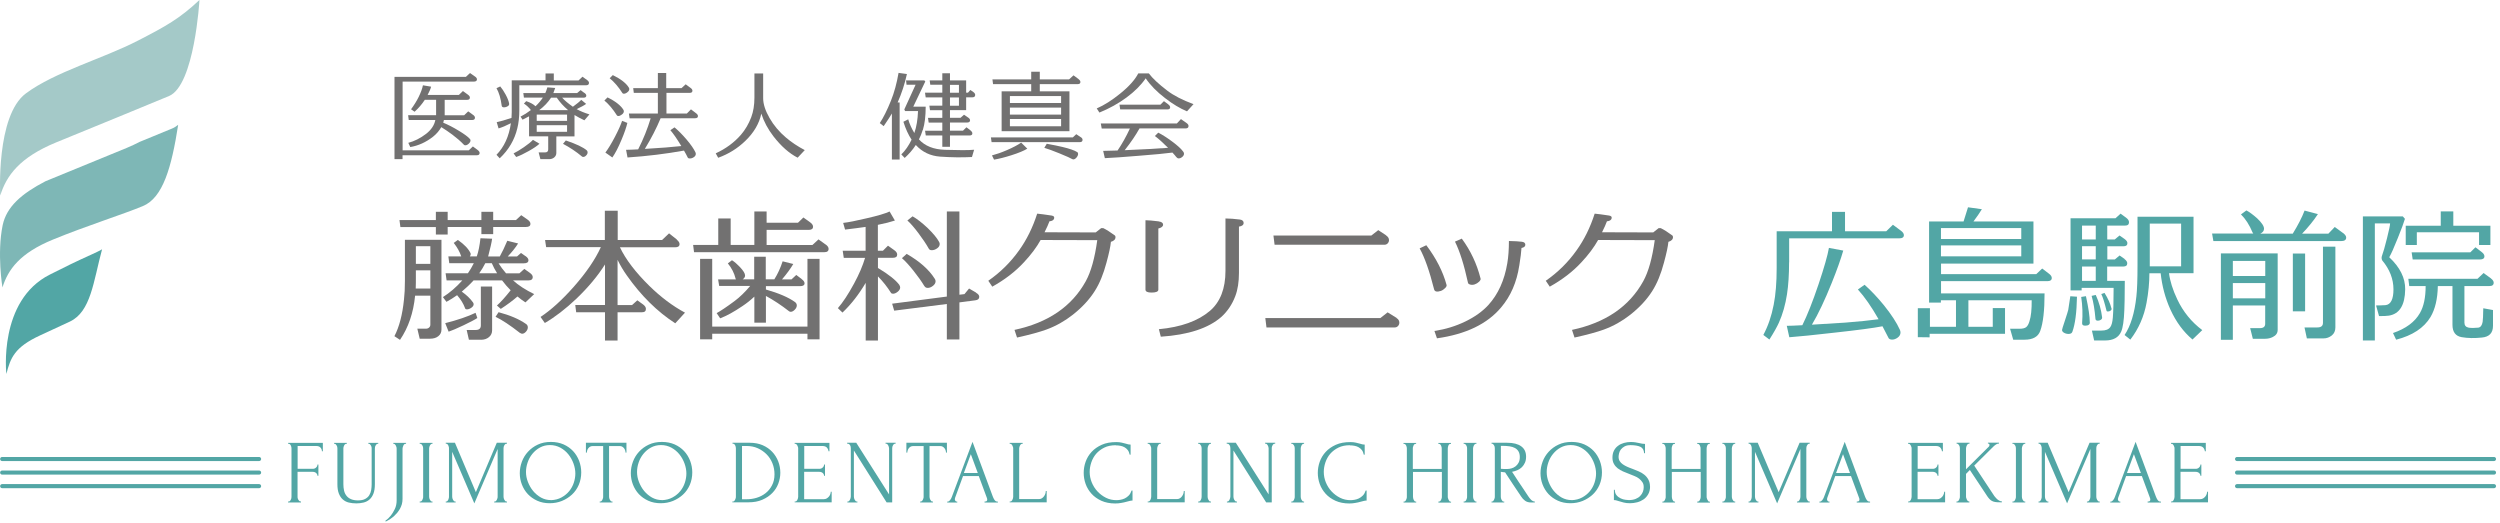 <svg width="349" height="73" viewBox="0 0 349 73" fill="none" xmlns="http://www.w3.org/2000/svg">
<g clip-path="url(#clip0_1415_10320)">
<path d="M66.304 10.677C66.486 10.805 66.582 10.933 66.582 11.072C66.582 11.287 66.432 11.393 66.133 11.393H56.205V20.989H65.437L66.015 20.444L66.7 20.957C66.871 21.085 66.956 21.214 66.956 21.353C66.956 21.567 66.828 21.674 66.561 21.674H56.194V22.219H55.071V10.73H65.041L65.608 10.195L66.314 10.687L66.304 10.677ZM66.047 16.036C66.218 16.165 66.304 16.293 66.304 16.432C66.304 16.646 66.175 16.753 65.908 16.753H61.971C61.95 16.871 61.918 16.999 61.875 17.127C62.57 17.416 63.298 17.791 64.046 18.251C64.795 18.7 65.298 19.074 65.544 19.342C65.641 19.417 65.683 19.502 65.683 19.599C65.683 19.759 65.598 19.909 65.437 20.058C65.277 20.208 65.116 20.283 64.966 20.283C64.881 20.283 64.817 20.262 64.774 20.219C64.293 19.716 63.747 19.245 63.148 18.796C62.602 18.39 62.089 18.047 61.608 17.748C61.308 18.261 60.923 18.711 60.452 19.085C59.468 19.855 58.409 20.337 57.275 20.529L56.997 19.941C57.853 19.716 58.676 19.299 59.479 18.689C60.206 18.122 60.634 17.47 60.773 16.753H57.061L56.975 16.079H60.88V13.929H59.307C58.901 14.549 58.43 15.105 57.874 15.598L57.382 15.255C57.831 14.646 58.184 14.068 58.452 13.522C58.751 12.902 58.955 12.367 59.04 11.907L60.185 12.1C60.099 12.431 59.928 12.816 59.693 13.255H64.057L64.624 12.709L65.33 13.223C65.501 13.351 65.598 13.479 65.598 13.618C65.598 13.832 65.469 13.94 65.202 13.94H62.078V16.09H64.795L65.362 15.544L66.068 16.058L66.047 16.036Z" fill="#727171"/>
<path d="M76.156 11.221V10.258H77.311V11.231H80.767L81.312 10.707L81.975 11.188C82.136 11.306 82.222 11.434 82.222 11.574C82.222 11.798 82.082 11.905 81.804 11.905H72.497V15.35C72.497 16.334 72.401 17.19 72.219 17.907C71.834 19.522 71.01 20.923 69.759 22.1L69.31 21.608C70.379 20.517 71.053 19.051 71.321 17.201C70.657 17.543 70.091 17.778 69.598 17.928L69.342 17.051C69.823 16.954 70.518 16.762 71.406 16.462C71.428 16.195 71.438 15.928 71.438 15.66V11.21H76.156V11.221ZM71.075 14.483C71.096 14.622 71.032 14.74 70.871 14.836C70.711 14.933 70.561 14.986 70.379 14.986C70.165 14.986 70.058 14.911 70.037 14.761C69.909 13.745 69.663 12.921 69.31 12.312L69.834 12.066C70.08 12.354 70.337 12.74 70.604 13.232C70.882 13.756 71.032 14.173 71.075 14.473V14.483ZM72.07 21.929L71.695 21.415C72.102 21.212 72.572 20.934 73.118 20.56C73.728 20.142 74.145 19.8 74.402 19.522L75.311 20.067C75.001 20.356 74.498 20.699 73.813 21.084C73.129 21.469 72.551 21.747 72.08 21.907L72.07 21.929ZM81.59 12.964C81.761 13.093 81.847 13.221 81.847 13.349C81.847 13.542 81.719 13.638 81.451 13.638H78.477C78.82 14.023 79.323 14.441 79.975 14.901C80.531 14.494 80.927 14.173 81.141 13.938L81.826 14.505C81.537 14.719 81.088 14.954 80.499 15.232C80.991 15.51 81.59 15.756 82.286 15.97L81.58 16.794C81.088 16.569 80.638 16.323 80.2 16.056V19.041H77.664V21.351C77.664 21.597 77.568 21.8 77.376 21.972C77.183 22.132 76.948 22.218 76.669 22.218H75.439L75.193 21.276H76.092C76.381 21.276 76.53 21.137 76.53 20.859V19.03H73.856V16.238C73.567 16.398 73.257 16.559 72.947 16.708L72.669 16.28C73.171 16.024 73.653 15.714 74.113 15.361C73.792 14.965 73.471 14.665 73.139 14.462L73.46 14.12C74.059 14.323 74.487 14.558 74.755 14.836C75.172 14.441 75.514 14.034 75.782 13.627H73.139L73.054 12.996H76.124C76.22 12.793 76.317 12.526 76.413 12.194L77.504 12.28C77.45 12.44 77.365 12.686 77.247 12.996H80.563L81.055 12.579L81.548 12.954L81.59 12.964ZM74.926 16.869H79.162V16.002H74.926V16.869ZM79.162 17.479H74.926V18.399H79.162V17.479ZM77.728 13.638H76.926C76.509 14.28 75.963 14.858 75.279 15.371H79.301C78.67 14.836 78.146 14.259 77.728 13.638ZM81.237 21.843C80.435 21.169 79.547 20.581 78.595 20.078L78.991 19.608C80.446 20.1 81.419 20.56 81.922 20.998C81.997 21.073 82.029 21.159 82.029 21.276C82.029 21.426 81.965 21.565 81.826 21.704C81.697 21.843 81.558 21.907 81.419 21.907C81.344 21.907 81.28 21.886 81.227 21.843H81.237Z" fill="#727171"/>
<path d="M87.046 15.373C87.078 15.426 87.089 15.48 87.089 15.533C87.089 15.694 87.003 15.844 86.821 15.983C86.639 16.122 86.479 16.197 86.319 16.197C86.222 16.197 86.147 16.165 86.115 16.1C85.559 15.223 84.971 14.528 84.372 14.036L84.81 13.597C85.933 14.143 86.682 14.742 87.057 15.373H87.046ZM87.581 17.149C87.442 17.759 87.174 18.539 86.768 19.502C86.319 20.583 85.891 21.406 85.484 21.984L84.511 21.299C84.906 20.775 85.356 20.037 85.848 19.096C86.34 18.154 86.672 17.405 86.843 16.871L87.581 17.159V17.149ZM87.805 12.26C87.838 12.313 87.848 12.378 87.848 12.442C87.848 12.602 87.763 12.741 87.581 12.88C87.41 13.02 87.239 13.084 87.089 13.084C86.993 13.084 86.918 13.052 86.885 12.987C86.34 12.132 85.752 11.447 85.11 10.923L85.548 10.484C86.682 11.04 87.442 11.639 87.805 12.26ZM96.406 12.271C96.578 12.399 96.663 12.527 96.663 12.666C96.663 12.87 96.535 12.966 96.267 12.966H93.037V15.854H95.882L96.46 15.266L97.177 15.812C97.348 15.94 97.433 16.068 97.433 16.207C97.433 16.411 97.294 16.507 97.016 16.507H92.224C91.635 17.919 90.897 19.352 90.02 20.786C92.202 20.657 93.903 20.529 95.112 20.39C94.492 19.363 93.978 18.625 93.582 18.176L94.16 17.78C94.695 18.218 95.251 18.785 95.839 19.47C96.449 20.187 96.856 20.786 97.08 21.257C97.112 21.331 97.134 21.406 97.134 21.481C97.134 21.663 97.037 21.824 96.856 21.941C96.674 22.07 96.481 22.123 96.289 22.123C96.139 22.123 96.053 22.08 96.01 21.995C95.861 21.695 95.69 21.364 95.486 21.021C92.94 21.481 90.319 21.802 87.602 21.984L87.399 20.914C87.87 20.914 88.426 20.882 89.089 20.85C89.817 19.417 90.394 17.972 90.833 16.518H87.891L87.795 15.854H91.838V12.966H88.479L88.394 12.303H91.838V10.195H93.004V12.303H95.144L95.722 11.768L96.385 12.26L96.406 12.271Z" fill="#727171"/>
<path d="M106.281 15.853C105.992 17.243 105.243 18.516 104.055 19.661C102.964 20.72 101.702 21.501 100.258 22.025L99.915 21.405C101.317 20.763 102.494 19.896 103.435 18.816C104.045 18.11 104.515 17.297 104.868 16.377C105.168 15.585 105.318 14.665 105.318 13.627V10.258H106.537V13.713C106.537 14.526 106.837 15.446 107.425 16.473C108.014 17.5 108.773 18.399 109.704 19.19C110.463 19.843 111.351 20.431 112.346 20.955L111.351 22.014C110.164 21.405 109.041 20.41 107.981 19.041C107.201 18.035 106.634 16.965 106.27 15.842L106.281 15.853Z" fill="#727171"/>
<path d="M125.599 22.273H124.508V15.844C124.337 16.154 123.952 16.742 123.363 17.609L122.818 17.181C123.331 16.41 123.845 15.373 124.369 14.078C124.84 12.912 125.193 11.607 125.439 10.174L126.605 10.334C126.305 11.725 125.867 13.041 125.31 14.303H125.589V22.273H125.599ZM128.809 18.154C128.669 18.614 128.498 19.053 128.284 19.459C129.119 20.379 130.328 20.861 131.9 20.914C133.858 20.978 135.216 20.978 135.987 20.904L135.687 21.92C134.286 21.995 132.809 21.973 131.258 21.866C129.889 21.77 128.755 21.235 127.846 20.24C127.429 20.893 126.904 21.492 126.295 22.048L125.824 21.556C126.38 21.021 126.851 20.337 127.257 19.502C126.808 18.828 126.423 17.983 126.113 16.999L126.787 16.657C126.969 17.288 127.257 17.93 127.642 18.571C127.942 17.705 128.113 16.689 128.156 15.501H126.348L126.241 15.277L127.814 11.832H126.551L126.487 11.222H129.033L129.172 11.372L127.493 14.892H129.226C129.226 16.207 129.097 17.288 128.83 18.143L128.809 18.154ZM135.484 18.218C135.655 18.347 135.741 18.475 135.741 18.614C135.741 18.817 135.612 18.914 135.345 18.914H132.617V20.497H131.547V18.914H129.236L129.14 18.25H131.547V17.116H129.643L129.547 16.453H131.547V15.383H129.825L129.739 14.752H131.547V13.597H129.226L129.129 12.934H131.547V11.832H129.868L129.782 11.222H131.547V10.227H132.617V11.222H134.874V12.934H135.131L135.462 12.559L135.88 12.848C136.051 12.977 136.136 13.105 136.136 13.244C136.136 13.469 136.008 13.586 135.741 13.586H134.874V15.373H132.617V16.443H134.093L134.574 16.015L135.141 16.4C135.323 16.517 135.42 16.646 135.42 16.785C135.42 16.999 135.281 17.106 135.002 17.106H132.617V18.24H134.435L134.917 17.769L135.484 18.197V18.218ZM132.617 12.944H133.868V11.843H132.617V12.944ZM133.868 13.608H132.617V14.763H133.868V13.608Z" fill="#727171"/>
<path d="M150.867 19.139C151.038 19.246 151.124 19.374 151.124 19.524C151.124 19.738 150.995 19.845 150.728 19.845H138.426L138.33 19.181H149.765L150.247 18.732L150.867 19.149V19.139ZM143.411 20.754C142.94 21.043 142.202 21.353 141.186 21.674C140.244 21.974 139.431 22.177 138.768 22.284L138.479 21.695C139.089 21.535 139.774 21.3 140.544 20.968C141.389 20.604 142.063 20.251 142.555 19.909L143.422 20.765L143.411 20.754ZM150.568 11.051C150.739 11.18 150.824 11.308 150.824 11.447C150.824 11.65 150.696 11.747 150.429 11.747H145.155V12.752H149.295V18.315H139.827V12.752H143.957V11.747H138.629L138.544 11.083H143.957V10.014H145.155V11.083H149.241L149.862 10.517L150.568 11.041V11.051ZM148.129 14.378V13.415H140.983V14.378H148.129ZM140.983 15.994H148.129V15.02H140.983V15.994ZM140.983 17.63H148.129V16.614H140.983V17.63ZM149.701 22.22C149.498 22.091 148.888 21.813 147.861 21.396C146.984 21.043 146.299 20.786 145.786 20.636L146.128 20.069C147.027 20.23 147.743 20.38 148.289 20.508C149.327 20.754 150.022 21 150.364 21.225C150.461 21.278 150.503 21.364 150.503 21.482C150.503 21.642 150.429 21.813 150.279 21.995C150.129 22.166 149.99 22.252 149.84 22.252C149.787 22.252 149.744 22.241 149.701 22.209V22.22Z" fill="#727171"/>
<path d="M166.615 14.538L165.705 15.543C164.732 15.137 163.715 14.527 162.667 13.714C161.49 12.816 160.581 11.885 159.939 10.933C159.287 11.885 158.388 12.783 157.254 13.618C156.152 14.431 154.89 15.137 153.478 15.714L153.104 15.137C154.141 14.688 155.222 14.003 156.356 13.083C157.607 12.077 158.452 11.125 158.902 10.248H160.378C160.891 10.933 161.747 11.735 162.956 12.655C163.855 13.34 165.074 13.971 166.615 14.538ZM164.261 21.983C164.09 21.759 163.887 21.534 163.673 21.299C162.742 21.427 161.169 21.577 158.955 21.748C156.858 21.919 155.286 22.037 154.237 22.079L154.002 21.063C154.494 21.063 155.168 21.031 156.013 21.01C156.634 20.101 157.211 19.073 157.736 17.94H153.799L153.67 17.234H164.293L164.86 16.624L165.662 17.191C165.834 17.308 165.919 17.448 165.919 17.587C165.919 17.811 165.78 17.929 165.502 17.929H159.073C158.559 18.86 157.875 19.865 157.008 20.967C159.586 20.86 161.608 20.742 163.063 20.635C162.389 19.961 161.779 19.405 161.223 18.988L161.694 18.517C162.303 18.828 162.945 19.245 163.651 19.769C164.4 20.325 164.924 20.806 165.202 21.202C165.256 21.288 165.288 21.373 165.288 21.459C165.288 21.619 165.202 21.78 165.042 21.908C164.882 22.047 164.71 22.112 164.55 22.112C164.422 22.112 164.325 22.058 164.272 21.962L164.261 21.983ZM163.095 14.581C163.266 14.709 163.352 14.837 163.352 14.976C163.352 15.18 163.223 15.276 162.956 15.276H156.377L156.281 14.613H161.993L162.485 14.121L163.095 14.57V14.581Z" fill="#727171"/>
<path d="M19.277 5.659C14.324 8.216 7.702 10.013 3.626 13.03C-0.588 16.143 0.032 27.3 0.032 27.3C0.909 24.508 2.717 21.983 7.873 19.865C13.03 17.747 20.422 14.741 23.599 13.404C27.161 11.906 27.846 0 27.846 0C25.075 2.6 23.128 3.68 19.277 5.659Z" fill="#A4C9C8"/>
<path d="M24.006 17.95C22.904 18.399 21.31 19.062 19.48 19.811C18.935 20.1 18.336 20.378 17.673 20.656C14.217 22.079 9.649 23.951 6.355 25.299C2.995 27.043 0.931 28.851 0.375 31.418C-0.449 35.408 0.343 40.126 0.343 40.126C1.134 37.612 2.76 35.344 7.403 33.44C12.046 31.536 17.063 29.963 19.93 28.776C22.754 27.621 23.952 23.341 24.872 17.426C24.605 17.64 24.326 17.822 24.006 17.95Z" fill="#7EB7B6"/>
<path d="M12.805 35.516C10.323 36.639 9.328 37.142 6.964 38.329C-0.278 41.966 0.888 52.204 0.888 52.204C1.466 49.957 2.022 48.47 5.616 46.812C7.349 46.01 7.692 45.86 9.746 44.897C12.698 43.507 13.03 39.324 14.249 34.799C14.078 34.938 13.008 35.419 12.805 35.516Z" fill="#52A6A5"/>
<path d="M60.077 41.272H57.948C57.713 43.678 57.007 45.732 55.841 47.444L55.06 46.931C55.734 45.636 56.183 43.935 56.397 41.806C56.483 41.09 56.526 40.223 56.526 39.207V33.473H61.628V46C61.628 46.385 61.489 46.695 61.19 46.931C60.901 47.166 60.516 47.283 60.034 47.283H58.59L58.259 45.882H59.478C59.649 45.882 59.788 45.829 59.906 45.722C60.024 45.615 60.077 45.476 60.077 45.326V41.282V41.272ZM62.495 32.745H60.847V31.697H55.895L55.766 30.724H60.847V29.568H62.495V30.724H67.202V29.568H68.849V30.724H72.026L72.764 30.039L73.652 30.66C73.909 30.841 74.048 31.034 74.048 31.237C74.048 31.537 73.845 31.686 73.428 31.686H68.849V32.681H67.202V31.686H62.495V32.735V32.745ZM58.034 40.277H60.077V37.741H58.055V38.768C58.055 39.292 58.055 39.795 58.034 40.277ZM58.055 36.832H60.077V34.372H58.055V36.832ZM73.353 35.741C73.631 35.933 73.77 36.126 73.77 36.319C73.77 36.607 73.567 36.757 73.15 36.757H69.598C69.876 37.206 70.229 37.677 70.646 38.158H72.508L73.192 37.538L73.973 38.094C74.241 38.287 74.369 38.479 74.369 38.672C74.369 38.993 74.166 39.143 73.77 39.143H71.62C72.379 39.827 73.364 40.469 74.572 41.057L73.353 42.213C72.978 41.977 72.604 41.699 72.24 41.389C71.588 41.956 70.818 42.534 69.908 43.122L69.373 42.651C69.919 42.159 70.561 41.443 71.288 40.523C70.85 40.084 70.443 39.624 70.09 39.143H66.111C65.618 39.688 65.062 40.212 64.463 40.715C65.105 41.154 65.629 41.657 66.036 42.224C66.089 42.309 66.121 42.384 66.121 42.47C66.121 42.651 66.014 42.812 65.8 42.962C65.587 43.111 65.383 43.186 65.191 43.186C65.041 43.186 64.945 43.133 64.923 43.026C64.699 42.405 64.335 41.806 63.811 41.207C63.329 41.55 62.837 41.86 62.324 42.138L61.832 41.475C62.805 40.854 63.714 40.073 64.538 39.143H62.345L62.206 38.148H65.319C65.629 37.699 65.907 37.228 66.143 36.746H62.719L62.591 35.794H64.388C64.185 35.163 63.832 34.532 63.34 33.912L63.918 33.494C64.795 34.104 65.394 34.725 65.693 35.356C65.736 35.505 65.693 35.655 65.587 35.794H66.56C66.785 35.153 66.956 34.297 67.073 33.259L68.699 33.323C68.635 33.837 68.443 34.66 68.143 35.805H69.769C70.112 35.185 70.465 34.457 70.818 33.612L72.326 33.986C72.005 34.511 71.524 35.12 70.882 35.805H72.176L72.732 35.313L73.353 35.752V35.741ZM62.623 46.289L62.153 45.112C63.886 44.673 65.298 44.192 66.389 43.668L66.635 44.395C66.303 44.62 65.661 44.951 64.709 45.411C63.757 45.861 63.062 46.16 62.634 46.299L62.623 46.289ZM67.148 47.423H65.458L65.148 46.064H66.41C66.892 46.064 67.127 45.85 67.127 45.422V39.998H68.699V46.107C68.699 46.492 68.56 46.813 68.261 47.059C67.972 47.305 67.598 47.433 67.148 47.433V47.423ZM68.657 36.746H67.747C67.512 37.217 67.234 37.677 66.902 38.148H69.395C69.095 37.666 68.849 37.196 68.657 36.746ZM72.604 46.492C71.213 45.401 70.069 44.652 69.181 44.224L69.598 43.582C71.203 44.01 72.486 44.556 73.439 45.23C73.599 45.337 73.684 45.497 73.684 45.7C73.684 45.904 73.599 46.107 73.428 46.299C73.257 46.492 73.075 46.588 72.904 46.588C72.797 46.588 72.7 46.556 72.615 46.481L72.604 46.492Z" fill="#727171"/>
<path d="M94.491 33.472C94.737 33.676 94.866 33.879 94.866 34.071C94.866 34.371 94.663 34.521 94.267 34.521H86.543C87.345 36.211 88.715 38.008 90.651 39.912C92.234 41.463 93.892 42.715 95.625 43.646L94.267 45.133C91.753 43.507 89.496 41.282 87.517 38.468C87.035 37.794 86.597 37.067 86.212 36.275V42.587H88.233L88.972 41.923L89.774 42.501C90.031 42.694 90.17 42.897 90.17 43.121C90.17 43.443 89.988 43.592 89.613 43.592H86.212V47.54H84.457V43.592H80.435L80.306 42.576H84.457V36.917C83.462 38.5 82.136 40.094 80.478 41.688C78.937 43.143 77.461 44.277 76.059 45.09L75.46 44.245C76.915 43.282 78.466 41.881 80.103 40.03C81.847 38.051 83.109 36.2 83.879 34.499H76.241L76.092 33.504H84.436V29.418H86.233V33.504H92.427L93.4 32.574L94.491 33.44V33.472Z" fill="#727171"/>
<path d="M115.277 34.136C115.534 34.329 115.673 34.532 115.673 34.735C115.673 35.056 115.47 35.206 115.074 35.206H96.888L96.76 34.19H100.269V30.499H102.002V34.19H105.307V29.525H107.019V31.098H111.394L112.154 30.36L113.106 31.044C113.373 31.237 113.501 31.44 113.501 31.643C113.501 31.943 113.298 32.093 112.902 32.093H107.019V34.2H113.416L114.261 33.419L115.277 34.147V34.136ZM97.733 47.369V36.136H99.424V45.593H112.721V36.136H114.411V47.369H112.721V46.588H99.424V47.369H97.733ZM111.918 38.971C112.186 39.164 112.314 39.356 112.314 39.549C112.314 39.806 112.111 39.945 111.715 39.945H106.922V40.416C108.709 40.929 110.068 41.507 110.988 42.17C111.148 42.298 111.234 42.448 111.234 42.641C111.234 42.844 111.137 43.047 110.945 43.24C110.752 43.432 110.57 43.529 110.388 43.529C110.292 43.529 110.207 43.496 110.142 43.443C109.073 42.608 107.992 41.892 106.922 41.314V45.047H105.307V41.41C104.794 41.892 104.237 42.341 103.617 42.748C102.429 43.55 101.413 44.106 100.536 44.438L100.044 43.71C100.568 43.432 101.403 42.876 102.558 42.02C103.285 41.475 104.013 40.769 104.729 39.913H100.397L100.247 39.003H102.74C102.74 39.003 102.676 38.918 102.676 38.854C102.494 38.115 102.141 37.42 101.606 36.768L102.183 36.329C102.515 36.532 102.889 36.853 103.296 37.281C103.777 37.795 104.013 38.18 104.013 38.458C104.013 38.661 103.906 38.843 103.681 38.993H105.286V35.837H106.901V38.993H108.099C108.581 38.222 108.966 37.377 109.255 36.479L110.741 36.853C110.367 37.495 109.843 38.212 109.169 39.003H110.495L111.159 38.383L111.897 38.939L111.918 38.971Z" fill="#727171"/>
<path d="M125.557 39.806C125.622 39.902 125.664 40.009 125.664 40.137C125.664 40.341 125.547 40.544 125.322 40.726C125.097 40.908 124.873 41.004 124.67 41.004C124.53 41.004 124.434 40.961 124.381 40.876C123.857 40.052 123.257 39.282 122.562 38.586V47.54H120.851V39.485C119.909 41.079 118.839 42.469 117.609 43.636L116.967 43.015C117.641 42.255 118.401 41.111 119.235 39.57C119.92 38.308 120.433 37.11 120.765 35.997H117.791L117.641 35.002H120.84V31.676C120.112 31.783 119.15 31.911 117.973 32.05L117.705 31.119C118.444 31.034 119.535 30.82 120.968 30.477C122.519 30.125 123.6 29.803 124.188 29.525L124.926 30.788C124.317 30.991 123.525 31.194 122.551 31.387V35.002H123.257L123.963 34.297L124.83 34.917C125.108 35.109 125.247 35.313 125.247 35.537C125.247 35.837 125.055 35.987 124.67 35.987H122.562V37.41C124.06 38.308 125.055 39.1 125.557 39.784V39.806ZM136.266 40.876C136.555 41.036 136.704 41.228 136.704 41.432C136.704 41.721 136.522 41.881 136.148 41.924L133.934 42.213V47.39H132.179V42.437L124.83 43.368L124.541 42.395L132.179 41.4V29.525H133.934V41.143L134.64 41.057L135.282 40.276L136.276 40.854L136.266 40.876ZM129.045 39.945C128.66 39.303 128.146 38.575 127.515 37.784C126.884 36.992 126.349 36.415 125.91 36.04L126.574 35.441C128.392 36.489 129.697 37.645 130.5 38.928C130.564 39.025 130.607 39.132 130.607 39.26C130.607 39.495 130.489 39.709 130.243 39.902C129.997 40.095 129.762 40.191 129.505 40.191C129.302 40.191 129.152 40.105 129.056 39.945H129.045ZM129.665 34.724C129.312 34.093 128.831 33.377 128.232 32.574C127.633 31.772 127.109 31.173 126.67 30.777L127.397 30.199C128.018 30.552 128.713 31.098 129.483 31.815C130.264 32.574 130.81 33.227 131.099 33.772C131.152 33.869 131.184 33.965 131.184 34.061C131.184 34.297 131.067 34.5 130.821 34.671C130.575 34.842 130.339 34.928 130.082 34.928C129.879 34.928 129.74 34.864 129.665 34.724Z" fill="#727171"/>
<path d="M147.166 30.498C147.081 30.733 146.867 30.862 146.503 30.894C146.364 31.279 146.139 31.793 145.818 32.424L152.964 32.445L153.724 31.846H154.013C154.441 32.049 154.986 32.392 155.639 32.873C155.692 32.926 155.724 33.001 155.724 33.098C155.724 33.419 155.51 33.633 155.082 33.761C155.029 34.371 154.826 35.334 154.462 36.671C154.045 38.243 153.51 39.559 152.836 40.618C152.087 41.806 151.071 42.907 149.755 43.945C148.642 44.822 147.412 45.517 146.064 46.01C145.123 46.352 143.764 46.726 141.978 47.122L141.625 46.052C146.3 45.057 149.616 42.8 151.574 39.26C152.301 37.944 152.836 36.029 153.178 33.526L145.273 33.504C144.706 34.52 143.925 35.569 142.919 36.639C141.753 37.901 140.288 39.035 138.523 40.019L137.966 39.195C139.646 38.029 141.079 36.617 142.256 34.959C143.326 33.472 144.171 31.761 144.791 29.824C145.241 29.867 145.915 29.953 146.813 30.092C147.113 30.145 147.23 30.284 147.145 30.509L147.166 30.498Z" fill="#727171"/>
<path d="M161.769 30.915C162.165 30.969 162.368 31.119 162.368 31.364C162.368 31.611 162.144 31.793 161.705 31.899V40.468C161.673 40.714 161.363 40.843 160.753 40.843C160.186 40.843 159.908 40.703 159.908 40.425V30.744C160.293 30.744 160.913 30.798 161.769 30.905V30.915ZM172.959 31.621V38.083C172.959 39.366 172.788 40.447 172.445 41.345C172.007 42.501 171.354 43.464 170.509 44.234C168.69 45.828 165.877 46.748 162.047 47.004L161.78 45.956C164.871 45.667 167.246 44.811 168.904 43.399C170.349 42.158 171.076 40.297 171.076 37.804V30.498C171.654 30.498 172.328 30.552 173.098 30.648C173.44 30.701 173.611 30.862 173.611 31.119C173.611 31.397 173.397 31.568 172.969 31.632L172.959 31.621Z" fill="#727171"/>
<path d="M194.952 44.395C195.209 44.556 195.348 44.77 195.348 45.037C195.348 45.219 195.284 45.379 195.166 45.508C195.038 45.647 194.888 45.711 194.717 45.711H176.799L176.638 44.406H192.695L193.711 43.603L194.974 44.384L194.952 44.395ZM193.508 32.874C193.776 33.056 193.904 33.27 193.904 33.516C193.904 33.697 193.84 33.847 193.722 33.976C193.594 34.104 193.444 34.168 193.273 34.168H177.933L177.772 32.885H191.433L192.406 32.125L193.519 32.863L193.508 32.874Z" fill="#727171"/>
<path d="M201.937 39.763C201.98 39.892 201.916 40.041 201.745 40.212C201.574 40.384 201.381 40.523 201.157 40.608C200.611 40.79 200.29 40.715 200.204 40.405C199.563 37.859 198.889 35.944 198.183 34.671L199.113 34.233C200.493 36.062 201.435 37.912 201.937 39.763ZM212.089 37.078C211.736 39.399 210.891 41.346 209.554 42.919C207.618 45.23 204.623 46.663 200.6 47.23L200.247 46.203C201.788 45.968 203.221 45.529 204.548 44.887C205.874 44.245 206.955 43.475 207.778 42.577C209.137 41.079 210.025 39.132 210.421 36.736C210.57 35.858 210.645 34.821 210.645 33.644C211.426 33.655 212.036 33.698 212.464 33.751C212.785 33.794 212.935 33.933 212.935 34.168C212.935 34.404 212.753 34.553 212.4 34.618C212.368 35.153 212.271 35.976 212.089 37.099V37.078ZM206.687 38.875C206.73 39.004 206.655 39.143 206.484 39.325C206.302 39.496 206.099 39.624 205.874 39.699C205.65 39.774 205.446 39.785 205.264 39.731C205.072 39.688 204.965 39.603 204.933 39.485C204.387 36.971 203.777 35.045 203.114 33.73L204.066 33.312C205.307 34.992 206.174 36.853 206.687 38.886V38.875Z" fill="#727171"/>
<path d="M224.991 30.498C224.905 30.733 224.691 30.862 224.328 30.894C224.189 31.279 223.964 31.793 223.643 32.424L230.789 32.445L231.549 31.846H231.837C232.265 32.049 232.811 32.392 233.463 32.873C233.517 32.926 233.549 33.001 233.549 33.098C233.549 33.419 233.335 33.633 232.907 33.761C232.854 34.371 232.65 35.334 232.287 36.671C231.869 38.243 231.335 39.559 230.661 40.618C229.912 41.806 228.896 42.907 227.58 43.945C226.467 44.822 225.237 45.517 223.889 46.01C222.948 46.352 221.589 46.726 219.803 47.122L219.45 46.052C224.124 45.057 227.441 42.8 229.398 39.26C230.126 37.944 230.661 36.029 231.003 33.526L223.097 33.504C222.53 34.52 221.75 35.569 220.744 36.639C219.578 37.901 218.112 39.035 216.347 40.019L215.791 39.195C217.471 38.029 218.904 36.617 220.081 34.959C221.15 33.472 221.996 31.761 222.616 29.824C223.065 29.867 223.739 29.953 224.638 30.092C224.937 30.145 225.055 30.284 224.97 30.509L224.991 30.498Z" fill="#727171"/>
<path d="M249.756 36.628C249.756 38.318 249.66 39.805 249.467 41.067C249.243 42.522 248.868 43.849 248.333 45.047C248.066 45.635 247.627 46.427 247.007 47.4L246.162 46.758C246.825 45.517 247.306 44.116 247.606 42.544C247.884 41.153 248.023 39.441 248.023 37.409V32.285H255.747V29.578H257.565V32.285H263.32L264.251 31.375L265.385 32.22C265.642 32.413 265.781 32.616 265.781 32.819C265.781 33.119 265.578 33.269 265.182 33.269H249.767V36.617L249.756 36.628ZM262.786 45.55C261.577 45.785 259.341 46.084 256.1 46.438C253.211 46.769 251.104 46.983 249.788 47.079L249.435 45.485C249.884 45.485 250.612 45.453 251.607 45.4C252.291 44.02 253.051 42.116 253.875 39.666C254.655 37.345 255.137 35.654 255.319 34.606L257.319 34.98C256.977 36.178 256.442 37.676 255.715 39.484C254.752 41.88 253.832 43.827 252.944 45.325C254.495 45.229 256.057 45.132 257.608 45.036C259.427 44.897 260.978 44.737 262.251 44.565C261.256 42.822 260.293 41.431 259.362 40.415L260.293 39.752C261.202 40.565 262.101 41.517 263 42.618C264.027 43.902 264.775 45.036 265.225 46.042C265.278 46.17 265.31 46.288 265.31 46.416C265.31 46.694 265.182 46.93 264.925 47.122C264.668 47.315 264.401 47.411 264.134 47.411C263.866 47.411 263.663 47.304 263.599 47.101C263.299 46.512 263.032 45.988 262.796 45.55H262.786Z" fill="#52A6A5"/>
<path d="M286.031 38.202C286.288 38.394 286.427 38.597 286.427 38.801C286.427 39.1 286.224 39.25 285.828 39.25H270.969V40.962H285.421C285.421 43.358 285.218 45.102 284.822 46.182C284.533 47.006 283.795 47.423 282.619 47.423H281.046L280.607 45.893H281.934C282.362 45.893 282.661 45.818 282.854 45.669C283.046 45.519 283.196 45.241 283.314 44.845C283.539 44.16 283.635 43.176 283.624 41.914H274.788V45.626H278.19V43.005H279.901V46.599H269.375V47.091L267.728 47.07V43.026H269.418V45.626H273.055V41.914H270.947V42.245H269.3V30.916H274.114C274.114 30.916 274.339 30.21 274.734 28.938L276.671 29.205C276.371 29.697 275.975 30.275 275.494 30.916H283.87V36.8H270.969V38.266H284.266L285.09 37.485L286.042 38.212L286.031 38.202ZM270.958 33.366H282.169V31.837H270.958V33.366ZM282.169 34.254H270.958V35.784H282.169V34.254Z" fill="#52A6A5"/>
<path d="M289.946 41.42C289.904 43.624 289.69 45.25 289.305 46.309C289.24 46.512 289.058 46.619 288.77 46.619C288.545 46.619 288.342 46.566 288.149 46.459C287.957 46.352 287.86 46.213 287.86 46.063C287.86 45.999 287.989 45.55 288.267 44.737C288.534 43.913 288.695 43.421 288.727 43.26C288.791 42.929 288.887 42.298 289.016 41.356L289.946 41.42ZM296.568 36.157C296.836 36.35 296.964 36.553 296.964 36.756C296.964 37.056 296.782 37.206 296.429 37.206H294.161V39.206H296.622C296.611 41.463 296.59 42.822 296.557 43.292C296.504 44.747 296.354 45.753 296.119 46.288C295.766 47.111 295.006 47.529 293.872 47.529H292.343L292.032 46.149H293.337C293.958 46.149 294.375 45.988 294.6 45.657C294.782 45.411 294.899 44.961 294.953 44.319C295.017 43.538 295.06 42.158 295.06 40.19H290.599V40.543H289.048V30.466H295.327L296.033 29.824L296.793 30.381C297.071 30.584 297.21 30.798 297.21 31.022C297.21 31.343 297.028 31.493 296.654 31.493H294.172V33.429H295.22L295.884 32.873L296.59 33.365C296.857 33.558 296.985 33.75 296.985 33.943C296.985 34.232 296.804 34.381 296.45 34.381H294.183V36.221H295.231L295.894 35.665L296.6 36.157H296.568ZM291.744 45.015C291.744 45.314 291.519 45.464 291.08 45.464C290.791 45.464 290.652 45.346 290.663 45.111C290.759 43.87 290.717 42.651 290.535 41.453L291.198 41.346C291.551 42.971 291.733 44.191 291.733 45.004L291.744 45.015ZM290.652 33.429H292.567V31.493H290.652V33.429ZM290.652 36.211H292.567V34.371H290.652V36.211ZM292.567 37.206H290.652V39.206H292.567V37.206ZM293.455 44.309C293.466 44.437 293.412 44.544 293.295 44.63C293.166 44.715 293.027 44.769 292.878 44.769C292.653 44.769 292.535 44.683 292.525 44.501C292.418 43.218 292.236 42.158 291.99 41.303L292.567 41.174C293.038 42.201 293.327 43.25 293.455 44.309ZM294.771 43.046C294.803 43.175 294.76 43.271 294.643 43.357C294.536 43.442 294.407 43.485 294.268 43.485C294.14 43.485 294.076 43.442 294.065 43.357C293.798 42.266 293.562 41.495 293.337 41.046L293.787 40.886C294.279 41.666 294.6 42.394 294.76 43.057L294.771 43.046ZM306.078 47.4C304.816 46.341 303.778 44.94 302.987 43.207C302.27 41.624 301.821 39.933 301.628 38.147H300.056C300.056 39.452 299.927 40.821 299.66 42.255C299.307 44.191 298.547 45.913 297.392 47.411L296.59 46.769C297.445 45.485 297.991 43.699 298.237 41.399C298.344 40.49 298.397 39.013 298.397 36.981V30.252H306.217V38.136H302.794C302.933 39.249 303.318 40.468 303.949 41.795C304.763 43.517 305.929 44.951 307.437 46.084L306.078 47.39V47.4ZM304.484 31.215H300.109V37.184H304.484V31.215Z" fill="#52A6A5"/>
<path d="M327.088 32.52C327.377 32.745 327.527 32.959 327.527 33.162C327.527 33.494 327.292 33.654 326.821 33.654H308.988L308.806 32.606H314.561C314.561 32.606 314.487 32.509 314.454 32.445C314.016 31.397 313.481 30.562 312.839 29.931L313.599 29.375C314.037 29.61 314.529 29.974 315.086 30.466C315.727 31.076 316.059 31.557 316.059 31.932C316.059 32.221 315.888 32.445 315.546 32.616H320.071C320.798 31.429 321.354 30.359 321.718 29.396L323.579 29.889C322.991 30.787 322.253 31.696 321.376 32.616H325.045L325.933 31.686L327.088 32.531V32.52ZM316.23 42.64H311.705V47.432H310.036V35.376H317.963V46.053C317.963 46.491 317.739 46.823 317.279 47.047C316.958 47.208 316.605 47.293 316.209 47.293H314.497L314.123 45.806H315.481C315.974 45.806 316.22 45.603 316.22 45.207V42.651L316.23 42.64ZM311.705 38.532H316.23V36.425H311.705V38.532ZM311.705 41.645H316.23V39.516H311.705V41.645ZM320.081 43.464V35.398H321.793V43.464H320.081ZM324.371 47.24H322.039L321.707 45.71H323.505C324.029 45.71 324.286 45.496 324.286 45.068V34.435H326.019V45.71C326.019 46.192 325.847 46.566 325.516 46.833C325.173 47.101 324.799 47.24 324.371 47.24Z" fill="#52A6A5"/>
<path d="M335.732 30.541C335.593 31.033 335.261 31.931 334.737 33.226C334.202 34.574 333.796 35.472 333.539 35.911C335.037 37.312 335.785 38.81 335.764 40.393C335.732 42.597 334.983 43.816 333.496 44.062C333.239 44.105 332.779 44.127 332.116 44.127L331.699 42.64C332.052 42.64 332.501 42.629 333.036 42.597C333.763 42.501 334.127 41.762 334.127 40.393C334.127 38.949 333.603 37.601 332.555 36.349C332.458 36.146 332.448 35.943 332.512 35.75C332.694 35.269 332.929 34.445 333.218 33.29C333.507 32.135 333.657 31.428 333.657 31.183H331.528V47.528H329.859V30.209H335.432L335.721 30.541H335.732ZM347.724 38.863C347.981 39.056 348.12 39.259 348.12 39.462C348.12 39.783 347.916 39.933 347.521 39.933H344.033V45.036C344.033 45.432 344.236 45.667 344.632 45.742C344.975 45.795 345.413 45.795 345.959 45.742C346.29 45.699 346.494 45.421 346.579 44.918C346.622 44.694 346.643 44.073 346.665 43.035L348.023 43.281V45.474C348.023 46.48 347.51 47.026 346.472 47.122C345.445 47.229 344.493 47.218 343.648 47.068C342.803 46.919 342.364 46.352 342.364 45.346V39.933H340.321C340.289 41.72 339.947 43.164 339.294 44.266C338.374 45.785 336.78 46.833 334.502 47.421L334.063 46.491C335.85 45.881 337.101 44.961 337.818 43.709C338.353 42.789 338.62 41.527 338.62 39.933H336.331L336.203 38.917H345.862L346.708 38.114L347.724 38.853V38.863ZM346.076 34.199V32.423H337.39V34.199H335.839V31.514H340.728V29.514H342.482V31.514H347.66V34.199H346.066H346.076ZM346.429 35.173C346.686 35.365 346.825 35.569 346.825 35.772C346.825 36.071 346.622 36.221 346.226 36.221H336.812L336.663 35.226H344.857L345.574 34.52L346.419 35.162L346.429 35.173Z" fill="#52A6A5"/>
<path d="M0.3 65.971H36.169" stroke="#52A6A5" stroke-width="0.57" stroke-linecap="round" stroke-linejoin="round"/>
<path d="M0.3 67.865H36.169" stroke="#52A6A5" stroke-width="0.57" stroke-linecap="round" stroke-linejoin="round"/>
<path d="M0.3 64.078H36.169" stroke="#52A6A5" stroke-width="0.57" stroke-linecap="round" stroke-linejoin="round"/>
<path d="M312.293 65.971H348.162" stroke="#52A6A5" stroke-width="0.57" stroke-linecap="round" stroke-linejoin="round"/>
<path d="M312.293 67.865H348.162" stroke="#52A6A5" stroke-width="0.57" stroke-linecap="round" stroke-linejoin="round"/>
<path d="M312.293 64.078H348.162" stroke="#52A6A5" stroke-width="0.57" stroke-linecap="round" stroke-linejoin="round"/>
<path d="M41.956 70.017H42.02V70.145H40.212V70.017H40.276C40.34 70.017 40.404 69.995 40.458 69.952C40.511 69.91 40.554 69.845 40.586 69.781C40.618 69.717 40.651 69.642 40.672 69.567C40.693 69.492 40.693 69.418 40.693 69.353V62.603C40.693 62.55 40.693 62.475 40.672 62.4C40.651 62.325 40.629 62.25 40.597 62.186C40.565 62.122 40.522 62.058 40.469 62.015C40.415 61.972 40.351 61.951 40.287 61.951H40.223V61.822H45.069V62.999H44.94C44.94 62.806 44.876 62.635 44.748 62.486C44.619 62.336 44.416 62.261 44.138 62.261H41.549V65.449H43.646C43.838 65.449 43.999 65.395 44.127 65.267C44.256 65.149 44.32 65.01 44.32 64.85H44.448V66.422H44.32C44.32 66.272 44.256 66.144 44.127 66.026C43.999 65.919 43.838 65.866 43.635 65.866H41.538V69.332C41.538 69.396 41.538 69.471 41.56 69.546C41.581 69.621 41.603 69.696 41.645 69.76C41.688 69.824 41.731 69.888 41.774 69.931C41.827 69.974 41.881 69.995 41.956 69.995V70.017Z" fill="#52A6A5"/>
<path d="M46.63 61.822H48.417V61.951H48.353C48.288 61.951 48.224 61.972 48.171 62.015C48.117 62.058 48.075 62.122 48.042 62.186C48.01 62.25 47.978 62.325 47.957 62.4C47.935 62.475 47.935 62.539 47.935 62.603V67.588C47.935 67.92 47.968 68.219 48.032 68.498C48.096 68.776 48.214 69.011 48.374 69.214C48.535 69.418 48.748 69.578 49.005 69.685C49.262 69.792 49.583 69.856 49.968 69.856C50.385 69.856 50.727 69.792 50.974 69.653C51.23 69.514 51.423 69.343 51.551 69.129C51.68 68.915 51.776 68.669 51.819 68.401C51.861 68.134 51.883 67.866 51.883 67.61V62.603C51.883 62.55 51.883 62.475 51.861 62.4C51.84 62.325 51.819 62.25 51.776 62.186C51.733 62.122 51.69 62.058 51.648 62.015C51.594 61.972 51.541 61.951 51.487 61.951H51.423V61.822H52.803V61.951H52.739C52.675 61.951 52.61 61.972 52.568 62.015C52.525 62.058 52.482 62.122 52.439 62.186C52.396 62.25 52.375 62.325 52.354 62.4C52.332 62.475 52.332 62.539 52.332 62.603V67.567C52.332 68.112 52.268 68.562 52.129 68.915C51.99 69.268 51.808 69.535 51.573 69.739C51.337 69.942 51.059 70.081 50.749 70.156C50.439 70.231 50.096 70.273 49.743 70.273C49.369 70.273 49.016 70.231 48.695 70.156C48.374 70.081 48.096 69.931 47.861 69.728C47.625 69.525 47.443 69.246 47.304 68.904C47.165 68.551 47.101 68.112 47.101 67.588V62.603C47.101 62.55 47.101 62.475 47.08 62.4C47.058 62.325 47.037 62.25 46.994 62.186C46.951 62.122 46.908 62.058 46.866 62.015C46.812 61.972 46.759 61.951 46.705 61.951H46.641V61.822H46.63Z" fill="#52A6A5"/>
<path d="M54.879 61.822H56.687V61.951H56.623C56.558 61.951 56.494 61.972 56.441 62.015C56.387 62.058 56.344 62.122 56.312 62.197C56.28 62.272 56.248 62.346 56.227 62.421C56.205 62.496 56.194 62.56 56.194 62.625V69.642C56.194 69.91 56.163 70.156 56.098 70.391C56.034 70.616 55.938 70.83 55.831 71.033C55.713 71.225 55.596 71.407 55.456 71.578C55.317 71.739 55.178 71.889 55.029 72.028C54.686 72.338 54.29 72.595 53.852 72.809L53.788 72.712C54.087 72.498 54.344 72.252 54.569 71.963C54.761 71.718 54.943 71.418 55.114 71.065C55.285 70.712 55.371 70.305 55.371 69.845V62.635C55.371 62.582 55.371 62.507 55.349 62.432C55.328 62.357 55.307 62.282 55.264 62.207C55.221 62.133 55.178 62.079 55.136 62.026C55.082 61.983 55.029 61.961 54.975 61.961H54.911V61.833L54.879 61.822Z" fill="#52A6A5"/>
<path d="M58.59 61.822H60.377V61.951H60.313C60.248 61.951 60.195 61.972 60.152 62.015C60.109 62.058 60.056 62.111 60.024 62.175C59.992 62.239 59.96 62.314 59.938 62.389C59.917 62.464 59.906 62.539 59.906 62.593V69.311C59.906 69.375 59.906 69.45 59.928 69.535C59.949 69.621 59.97 69.685 60.013 69.76C60.056 69.835 60.088 69.888 60.142 69.942C60.184 69.995 60.248 70.017 60.313 70.017H60.377V70.145H58.59V70.017H58.654C58.719 70.017 58.783 69.995 58.836 69.952C58.89 69.91 58.933 69.845 58.965 69.771C59.008 69.696 59.029 69.621 59.05 69.546C59.072 69.471 59.072 69.396 59.072 69.321V62.603C59.072 62.55 59.072 62.475 59.05 62.4C59.029 62.325 59.008 62.25 58.965 62.186C58.922 62.122 58.879 62.058 58.836 62.015C58.783 61.972 58.729 61.951 58.654 61.951H58.59V61.822Z" fill="#52A6A5"/>
<path d="M69.01 70.016H69.074C69.127 70.016 69.192 69.994 69.234 69.941C69.288 69.887 69.331 69.834 69.363 69.759C69.395 69.684 69.427 69.62 69.448 69.534C69.47 69.459 69.47 69.384 69.47 69.309V62.677L66.218 70.272L63.126 63.073V69.309C63.126 69.374 63.126 69.449 63.148 69.534C63.169 69.62 63.19 69.684 63.233 69.759C63.276 69.823 63.319 69.887 63.361 69.941C63.415 69.994 63.468 70.016 63.543 70.016H63.608V70.144H62.227V70.016H62.292C62.356 70.016 62.409 69.994 62.452 69.941C62.506 69.887 62.548 69.834 62.581 69.759C62.613 69.684 62.634 69.62 62.655 69.534C62.677 69.459 62.677 69.384 62.677 69.309V62.592C62.677 62.538 62.677 62.463 62.655 62.388C62.634 62.313 62.613 62.238 62.581 62.174C62.548 62.11 62.506 62.046 62.452 62.003C62.399 61.96 62.345 61.939 62.292 61.939H62.227V61.81H63.511L66.432 68.71L69.352 61.81H70.775V61.939H70.711C70.647 61.939 70.582 61.96 70.529 62.003C70.475 62.046 70.433 62.11 70.4 62.174C70.358 62.238 70.336 62.313 70.315 62.388C70.293 62.463 70.293 62.527 70.293 62.592V69.309C70.293 69.374 70.293 69.449 70.315 69.534C70.336 69.62 70.358 69.684 70.4 69.759C70.443 69.823 70.486 69.887 70.529 69.941C70.582 69.994 70.636 70.016 70.711 70.016H70.775V70.144H68.988V70.016H69.01Z" fill="#52A6A5"/>
<path d="M76.905 61.693C77.558 61.693 78.146 61.811 78.67 62.036C79.195 62.271 79.633 62.581 79.997 62.966C80.361 63.352 80.639 63.812 80.842 64.325C81.034 64.838 81.141 65.384 81.141 65.94C81.141 66.571 81.024 67.149 80.799 67.684C80.564 68.219 80.254 68.668 79.847 69.043C79.441 69.417 78.97 69.716 78.446 69.93C77.921 70.144 77.344 70.251 76.734 70.251C76.092 70.251 75.504 70.134 74.99 69.898C74.477 69.663 74.038 69.353 73.675 68.968C73.322 68.583 73.043 68.133 72.851 67.63C72.658 67.128 72.562 66.603 72.562 66.058C72.562 65.512 72.658 64.988 72.851 64.464C73.043 63.94 73.332 63.469 73.707 63.063C74.081 62.656 74.541 62.314 75.076 62.068C75.611 61.811 76.231 61.693 76.916 61.693H76.905ZM76.905 69.823C77.472 69.802 77.964 69.674 78.392 69.438C78.82 69.203 79.173 68.914 79.462 68.561C79.751 68.208 79.965 67.812 80.104 67.385C80.243 66.957 80.318 66.529 80.318 66.112C80.318 65.651 80.232 65.181 80.061 64.71C79.89 64.239 79.654 63.812 79.344 63.426C79.034 63.041 78.66 62.731 78.232 62.496C77.793 62.26 77.312 62.132 76.777 62.132C76.242 62.132 75.793 62.25 75.376 62.474C74.958 62.699 74.616 62.998 74.316 63.362C74.017 63.726 73.803 64.122 73.653 64.571C73.503 65.02 73.428 65.448 73.428 65.887C73.428 66.347 73.514 66.817 73.696 67.278C73.878 67.737 74.113 68.165 74.423 68.54C74.734 68.914 75.108 69.224 75.525 69.46C75.953 69.695 76.413 69.813 76.916 69.813L76.905 69.823Z" fill="#52A6A5"/>
<path d="M85.442 70.016H85.506V70.144H83.719V70.016H83.784C83.848 70.016 83.912 69.994 83.966 69.941C84.019 69.887 84.062 69.834 84.094 69.759C84.126 69.684 84.158 69.62 84.18 69.534C84.201 69.459 84.201 69.384 84.201 69.309V62.27H82.735C82.596 62.27 82.479 62.303 82.382 62.356C82.286 62.41 82.2 62.484 82.126 62.581C82.061 62.666 82.008 62.763 81.976 62.87C81.944 62.977 81.922 63.073 81.922 63.18H81.794V61.81H87.453V63.18H87.325C87.325 63.084 87.303 62.977 87.271 62.87C87.239 62.763 87.186 62.666 87.121 62.581C87.057 62.495 86.972 62.42 86.865 62.356C86.768 62.292 86.651 62.27 86.512 62.27H85.025V69.309C85.025 69.374 85.025 69.449 85.046 69.534C85.067 69.62 85.089 69.684 85.132 69.759C85.174 69.834 85.207 69.887 85.26 69.941C85.303 69.994 85.367 70.016 85.431 70.016H85.442Z" fill="#52A6A5"/>
<path d="M92.406 61.693C93.059 61.693 93.647 61.811 94.171 62.036C94.695 62.271 95.134 62.581 95.498 62.966C95.862 63.352 96.14 63.812 96.343 64.325C96.535 64.838 96.642 65.384 96.642 65.94C96.642 66.571 96.525 67.149 96.3 67.684C96.065 68.219 95.754 68.668 95.348 69.043C94.942 69.417 94.471 69.716 93.947 69.93C93.422 70.144 92.845 70.251 92.235 70.251C91.593 70.251 91.005 70.134 90.491 69.898C89.978 69.663 89.539 69.353 89.175 68.968C88.823 68.583 88.544 68.133 88.352 67.63C88.159 67.128 88.063 66.603 88.063 66.058C88.063 65.512 88.159 64.988 88.352 64.464C88.544 63.94 88.833 63.469 89.208 63.063C89.582 62.656 90.042 62.314 90.577 62.068C91.112 61.811 91.732 61.693 92.417 61.693H92.406ZM92.406 69.823C92.973 69.802 93.465 69.674 93.893 69.438C94.321 69.203 94.674 68.914 94.963 68.561C95.252 68.208 95.466 67.812 95.605 67.385C95.744 66.957 95.819 66.529 95.819 66.112C95.819 65.651 95.733 65.181 95.562 64.71C95.391 64.239 95.156 63.812 94.845 63.426C94.535 63.041 94.161 62.731 93.733 62.496C93.294 62.26 92.813 62.132 92.278 62.132C91.743 62.132 91.294 62.25 90.876 62.474C90.459 62.699 90.117 62.998 89.817 63.362C89.518 63.726 89.304 64.122 89.154 64.571C89.004 65.02 88.93 65.448 88.93 65.887C88.93 66.347 89.015 66.817 89.197 67.278C89.379 67.737 89.614 68.165 89.924 68.54C90.235 68.914 90.609 69.224 91.026 69.46C91.454 69.695 91.914 69.813 92.417 69.813L92.406 69.823Z" fill="#52A6A5"/>
<path d="M102.269 70.016H102.333C102.397 70.016 102.451 69.994 102.494 69.941C102.547 69.887 102.59 69.834 102.622 69.759C102.654 69.684 102.686 69.62 102.708 69.534C102.729 69.459 102.729 69.384 102.729 69.309V62.592C102.729 62.538 102.729 62.463 102.708 62.388C102.686 62.313 102.665 62.238 102.633 62.174C102.601 62.11 102.558 62.046 102.504 62.003C102.451 61.96 102.397 61.939 102.322 61.939H102.258V61.81H104.687C105.35 61.81 105.949 61.928 106.473 62.153C107.008 62.388 107.447 62.698 107.81 63.084C108.174 63.479 108.452 63.918 108.645 64.421C108.837 64.924 108.933 65.448 108.933 65.993C108.933 66.507 108.837 67.01 108.655 67.502C108.473 67.994 108.195 68.432 107.821 68.817C107.447 69.203 106.987 69.513 106.43 69.759C105.874 70.005 105.232 70.123 104.505 70.123H102.237V69.994L102.269 70.016ZM108.12 66.207C108.12 65.672 108.024 65.159 107.832 64.677C107.639 64.196 107.372 63.779 107.019 63.426C106.666 63.073 106.259 62.784 105.778 62.57C105.296 62.356 104.783 62.26 104.227 62.26H103.585V69.695H104.259C104.719 69.695 105.168 69.63 105.628 69.491C106.088 69.352 106.505 69.138 106.869 68.85C107.243 68.561 107.543 68.197 107.767 67.758C108.003 67.32 108.12 66.806 108.12 66.207Z" fill="#52A6A5"/>
<path d="M110.934 70.017H110.998C111.062 70.017 111.126 69.995 111.18 69.952C111.233 69.91 111.276 69.845 111.308 69.781C111.34 69.717 111.372 69.642 111.394 69.567C111.415 69.492 111.426 69.418 111.426 69.353V62.603C111.426 62.55 111.426 62.475 111.394 62.4C111.372 62.325 111.34 62.25 111.308 62.186C111.276 62.122 111.222 62.058 111.18 62.015C111.126 61.972 111.073 61.951 110.998 61.951H110.934V61.822H115.79V62.999H115.662C115.641 62.806 115.566 62.635 115.437 62.486C115.298 62.336 115.095 62.261 114.806 62.261H112.271V65.449H114.368C114.56 65.449 114.721 65.395 114.849 65.267C114.977 65.149 115.041 65.01 115.041 64.85H115.17V66.422H115.041C115.041 66.272 114.977 66.144 114.849 66.026C114.721 65.919 114.56 65.866 114.357 65.866H112.26V69.685H115.02C115.181 69.685 115.32 69.642 115.437 69.567C115.555 69.492 115.651 69.396 115.737 69.3C115.822 69.193 115.876 69.086 115.919 68.957C115.961 68.84 115.972 68.733 115.972 68.647H116.101V70.124H110.934V69.995V70.017Z" fill="#52A6A5"/>
<path d="M119.631 70.016H119.695V70.144H118.293V70.016H118.358C118.422 70.016 118.475 69.994 118.529 69.941C118.582 69.887 118.625 69.834 118.657 69.759C118.689 69.684 118.721 69.62 118.743 69.534C118.764 69.459 118.775 69.384 118.775 69.309V62.592C118.775 62.538 118.775 62.463 118.753 62.388C118.743 62.313 118.721 62.238 118.678 62.174C118.636 62.11 118.604 62.046 118.539 62.003C118.486 61.96 118.411 61.939 118.325 61.939H118.261V61.81H119.534L124.113 69.021V62.592C124.113 62.538 124.102 62.463 124.081 62.388C124.059 62.313 124.027 62.238 123.995 62.174C123.963 62.11 123.91 62.046 123.867 62.003C123.813 61.96 123.76 61.939 123.685 61.939H123.621V61.81H125.033V61.939H124.969C124.904 61.939 124.84 61.96 124.787 62.003C124.733 62.046 124.69 62.11 124.658 62.174C124.616 62.238 124.594 62.313 124.573 62.388C124.551 62.463 124.551 62.527 124.551 62.592V70.133H123.77L119.203 62.891V69.309C119.203 69.374 119.203 69.449 119.224 69.534C119.245 69.62 119.267 69.684 119.31 69.759C119.352 69.823 119.395 69.887 119.438 69.941C119.491 69.994 119.545 70.016 119.62 70.016H119.631Z" fill="#52A6A5"/>
<path d="M130.179 70.016H130.243V70.144H128.456V70.016H128.521C128.585 70.016 128.649 69.994 128.702 69.941C128.756 69.887 128.799 69.834 128.831 69.759C128.863 69.684 128.895 69.62 128.916 69.534C128.938 69.459 128.938 69.384 128.938 69.309V62.27H127.472C127.333 62.27 127.215 62.303 127.119 62.356C127.023 62.41 126.937 62.484 126.862 62.581C126.798 62.666 126.745 62.763 126.713 62.87C126.681 62.977 126.659 63.073 126.659 63.18H126.531V61.81H132.19V63.18H132.061C132.061 63.084 132.04 62.977 132.008 62.87C131.976 62.763 131.922 62.666 131.858 62.581C131.794 62.495 131.708 62.42 131.601 62.356C131.505 62.292 131.387 62.27 131.248 62.27H129.761V69.309C129.761 69.374 129.761 69.449 129.783 69.534C129.804 69.62 129.826 69.684 129.868 69.759C129.911 69.834 129.943 69.887 129.997 69.941C130.04 69.994 130.104 70.016 130.168 70.016H130.179Z" fill="#52A6A5"/>
<path d="M137.453 70.015H137.518C137.721 70.015 137.817 69.919 137.817 69.737C137.817 69.673 137.806 69.598 137.774 69.523L136.64 66.463H134.437L133.335 69.48C133.313 69.544 133.292 69.609 133.292 69.673C133.292 69.78 133.324 69.865 133.378 69.93C133.431 69.994 133.495 70.026 133.57 70.026H133.634V70.154H132.233V70.026H132.297C132.404 70.026 132.511 69.962 132.618 69.833C132.725 69.705 132.811 69.544 132.875 69.373L135.763 61.682L138.587 69.298C138.651 69.469 138.726 69.63 138.833 69.79C138.94 69.951 139.079 70.026 139.24 70.026H139.304V70.154H137.443V70.026L137.453 70.015ZM134.565 66.035H136.501L135.528 63.404L134.554 66.035H134.565Z" fill="#52A6A5"/>
<path d="M140.951 70.017H141.015C141.079 70.017 141.143 69.995 141.197 69.952C141.25 69.91 141.293 69.845 141.325 69.781C141.357 69.717 141.389 69.642 141.411 69.567C141.432 69.492 141.443 69.418 141.443 69.353V62.603C141.443 62.55 141.443 62.475 141.411 62.4C141.389 62.325 141.357 62.25 141.325 62.186C141.293 62.122 141.24 62.058 141.197 62.015C141.143 61.972 141.09 61.951 141.015 61.951H140.951V61.822H142.769V61.951H142.705C142.641 61.951 142.577 61.972 142.523 62.015C142.47 62.058 142.427 62.122 142.395 62.186C142.363 62.25 142.331 62.325 142.309 62.4C142.288 62.475 142.277 62.539 142.277 62.603V69.674H145.037C145.198 69.674 145.337 69.632 145.454 69.557C145.572 69.482 145.668 69.385 145.754 69.268C145.839 69.15 145.893 69.032 145.936 68.904C145.979 68.776 145.989 68.658 145.989 68.54H146.118V70.124H140.951V69.995V70.017Z" fill="#52A6A5"/>
<path d="M155.778 62.153C155.157 62.153 154.612 62.26 154.162 62.485C153.702 62.71 153.328 62.999 153.018 63.352C152.718 63.705 152.493 64.111 152.344 64.56C152.194 65.01 152.119 65.448 152.119 65.887C152.119 66.379 152.215 66.871 152.408 67.342C152.6 67.812 152.868 68.24 153.21 68.604C153.553 68.968 153.948 69.267 154.398 69.492C154.847 69.717 155.339 69.824 155.874 69.824C156.024 69.824 156.206 69.802 156.409 69.77C156.612 69.738 156.815 69.674 157.019 69.578C157.222 69.481 157.404 69.342 157.575 69.171C157.746 69 157.874 68.764 157.971 68.476H158.099V69.877C157.971 69.877 157.842 69.898 157.703 69.931C157.564 69.963 157.414 70.005 157.243 70.048C157.029 70.112 156.783 70.166 156.516 70.209C156.248 70.262 155.97 70.284 155.681 70.284C154.954 70.284 154.301 70.155 153.756 69.909C153.2 69.652 152.74 69.332 152.376 68.925C152.012 68.519 151.734 68.069 151.552 67.556C151.37 67.042 151.285 66.529 151.285 66.015C151.285 65.502 151.37 64.978 151.552 64.464C151.734 63.951 152.012 63.491 152.387 63.084C152.761 62.678 153.232 62.346 153.809 62.089C154.376 61.833 155.05 61.715 155.831 61.715C156.109 61.715 156.355 61.736 156.58 61.79C156.805 61.843 157.008 61.886 157.179 61.94C157.307 61.982 157.425 62.014 157.521 62.036C157.628 62.057 157.725 62.068 157.832 62.068V63.469H157.703C157.65 63.212 157.564 62.988 157.425 62.817C157.286 62.645 157.136 62.517 156.954 62.421C156.773 62.325 156.58 62.26 156.377 62.228C156.173 62.185 155.97 62.175 155.778 62.175V62.153Z" fill="#52A6A5"/>
<path d="M160.217 70.017H160.281C160.345 70.017 160.409 69.995 160.463 69.952C160.516 69.91 160.559 69.845 160.591 69.781C160.623 69.717 160.655 69.642 160.677 69.567C160.698 69.492 160.709 69.418 160.709 69.353V62.603C160.709 62.55 160.709 62.475 160.677 62.4C160.655 62.325 160.623 62.25 160.591 62.186C160.559 62.122 160.506 62.058 160.463 62.015C160.409 61.972 160.356 61.951 160.281 61.951H160.217V61.822H162.035V61.951H161.971C161.907 61.951 161.843 61.972 161.789 62.015C161.736 62.058 161.693 62.122 161.661 62.186C161.629 62.25 161.597 62.325 161.575 62.4C161.554 62.475 161.543 62.539 161.543 62.603V69.674H164.303C164.464 69.674 164.603 69.632 164.72 69.557C164.838 69.482 164.934 69.385 165.02 69.268C165.106 69.15 165.159 69.032 165.202 68.904C165.245 68.776 165.255 68.658 165.255 68.54H165.384V70.124H160.217V69.995V70.017Z" fill="#52A6A5"/>
<path d="M167.267 61.822H169.054V61.951H168.989C168.925 61.951 168.872 61.972 168.829 62.015C168.786 62.058 168.733 62.111 168.701 62.175C168.668 62.239 168.636 62.314 168.615 62.389C168.594 62.464 168.583 62.539 168.583 62.593V69.311C168.583 69.375 168.583 69.45 168.604 69.535C168.626 69.621 168.647 69.685 168.69 69.76C168.733 69.835 168.765 69.888 168.818 69.942C168.861 69.995 168.925 70.017 168.989 70.017H169.054V70.145H167.267V70.017H167.331C167.395 70.017 167.46 69.995 167.513 69.952C167.567 69.91 167.609 69.845 167.642 69.771C167.684 69.696 167.706 69.621 167.727 69.546C167.748 69.471 167.748 69.396 167.748 69.321V62.603C167.748 62.55 167.748 62.475 167.727 62.4C167.706 62.325 167.684 62.25 167.642 62.186C167.599 62.122 167.556 62.058 167.513 62.015C167.46 61.972 167.406 61.951 167.331 61.951H167.267V61.822Z" fill="#52A6A5"/>
<path d="M172.616 70.016H172.681V70.144H171.279V70.016H171.343C171.408 70.016 171.461 69.994 171.515 69.941C171.568 69.887 171.611 69.834 171.643 69.759C171.675 69.684 171.707 69.62 171.728 69.534C171.75 69.459 171.761 69.384 171.761 69.309V62.592C171.761 62.538 171.761 62.463 171.739 62.388C171.728 62.313 171.707 62.238 171.664 62.174C171.621 62.11 171.589 62.046 171.525 62.003C171.472 61.96 171.397 61.939 171.311 61.939H171.247V61.81H172.52L177.099 69.021V62.592C177.099 62.538 177.088 62.463 177.067 62.388C177.045 62.313 177.013 62.238 176.981 62.174C176.949 62.11 176.895 62.046 176.853 62.003C176.799 61.96 176.746 61.939 176.671 61.939H176.607V61.81H178.019V61.939H177.954C177.89 61.939 177.826 61.96 177.773 62.003C177.719 62.046 177.676 62.11 177.644 62.174C177.601 62.238 177.58 62.313 177.559 62.388C177.537 62.463 177.537 62.527 177.537 62.592V70.133H176.756L172.188 62.891V69.309C172.188 69.374 172.188 69.449 172.21 69.534C172.231 69.62 172.253 69.684 172.295 69.759C172.338 69.823 172.381 69.887 172.424 69.941C172.477 69.994 172.531 70.016 172.606 70.016H172.616Z" fill="#52A6A5"/>
<path d="M180.264 61.822H182.051V61.951H181.986C181.922 61.951 181.869 61.972 181.826 62.015C181.783 62.058 181.73 62.111 181.698 62.175C181.666 62.239 181.633 62.314 181.612 62.389C181.591 62.464 181.58 62.539 181.58 62.593V69.311C181.58 69.375 181.58 69.45 181.601 69.535C181.623 69.621 181.644 69.685 181.687 69.76C181.73 69.835 181.762 69.888 181.815 69.942C181.858 69.995 181.922 70.017 181.986 70.017H182.051V70.145H180.264V70.017H180.328C180.393 70.017 180.457 69.995 180.51 69.952C180.564 69.91 180.606 69.845 180.639 69.771C180.681 69.696 180.703 69.621 180.724 69.546C180.746 69.471 180.746 69.396 180.746 69.321V62.603C180.746 62.55 180.746 62.475 180.724 62.4C180.703 62.325 180.681 62.25 180.639 62.186C180.596 62.122 180.553 62.058 180.51 62.015C180.457 61.972 180.403 61.951 180.328 61.951H180.264V61.822Z" fill="#52A6A5"/>
<path d="M188.458 62.153C187.838 62.153 187.292 62.26 186.843 62.485C186.383 62.71 186.009 62.999 185.698 63.352C185.399 63.705 185.174 64.111 185.024 64.56C184.875 65.01 184.8 65.448 184.8 65.887C184.8 66.379 184.896 66.871 185.089 67.342C185.281 67.812 185.549 68.24 185.891 68.604C186.233 68.968 186.629 69.267 187.078 69.492C187.528 69.717 188.02 69.824 188.555 69.824C188.704 69.824 188.886 69.802 189.089 69.77C189.293 69.738 189.496 69.674 189.699 69.578C189.902 69.481 190.084 69.342 190.256 69.171C190.427 69 190.555 68.764 190.651 68.476H190.78V69.877C190.651 69.877 190.523 69.898 190.384 69.931C190.245 69.963 190.095 70.005 189.924 70.048C189.71 70.112 189.464 70.166 189.196 70.209C188.929 70.262 188.651 70.284 188.362 70.284C187.635 70.284 186.982 70.155 186.436 69.909C185.88 69.652 185.42 69.332 185.056 68.925C184.693 68.519 184.415 68.069 184.233 67.556C184.051 67.042 183.965 66.529 183.965 66.015C183.965 65.502 184.051 64.978 184.233 64.464C184.415 63.951 184.693 63.491 185.067 63.084C185.442 62.678 185.912 62.346 186.49 62.089C187.057 61.833 187.731 61.715 188.512 61.715C188.79 61.715 189.036 61.736 189.261 61.79C189.485 61.843 189.689 61.886 189.86 61.94C189.988 61.982 190.106 62.014 190.202 62.036C190.309 62.057 190.405 62.068 190.512 62.068V63.469H190.384C190.33 63.212 190.245 62.988 190.106 62.817C189.967 62.645 189.817 62.517 189.635 62.421C189.453 62.325 189.261 62.26 189.057 62.228C188.854 62.185 188.651 62.175 188.458 62.175V62.153Z" fill="#52A6A5"/>
<path d="M200.826 70.016H200.89C200.943 70.016 201.008 69.994 201.05 69.951C201.104 69.909 201.147 69.844 201.179 69.77C201.222 69.695 201.243 69.62 201.264 69.545C201.286 69.47 201.286 69.395 201.286 69.32V65.886H197.253V69.32C197.253 69.385 197.253 69.459 197.274 69.545C197.296 69.631 197.317 69.695 197.349 69.77C197.381 69.834 197.424 69.898 197.467 69.951C197.51 70.005 197.574 70.026 197.638 70.026H197.702V70.155H195.937V70.026H196.001C196.055 70.026 196.119 70.005 196.162 69.962C196.215 69.919 196.258 69.855 196.29 69.78C196.322 69.705 196.354 69.63 196.376 69.556C196.397 69.481 196.397 69.406 196.397 69.331V62.613C196.397 62.559 196.397 62.485 196.376 62.41C196.354 62.335 196.333 62.26 196.301 62.196C196.269 62.132 196.226 62.067 196.172 62.025C196.119 61.982 196.065 61.96 195.99 61.96H195.926V61.832H197.691V61.96H197.627C197.563 61.96 197.499 61.982 197.445 62.025C197.392 62.067 197.36 62.132 197.328 62.196C197.296 62.26 197.274 62.335 197.253 62.41C197.231 62.485 197.231 62.549 197.231 62.613V65.459H201.264V62.613C201.264 62.559 201.264 62.485 201.243 62.41C201.222 62.335 201.2 62.26 201.168 62.196C201.136 62.132 201.093 62.067 201.04 62.025C200.986 61.982 200.933 61.96 200.858 61.96H200.794V61.832H202.559V61.96H202.495C202.43 61.96 202.366 61.982 202.313 62.025C202.259 62.067 202.227 62.132 202.195 62.196C202.163 62.26 202.142 62.335 202.131 62.41C202.109 62.485 202.109 62.549 202.109 62.613V69.331C202.109 69.395 202.109 69.47 202.142 69.556C202.163 69.641 202.184 69.705 202.227 69.78C202.27 69.855 202.302 69.909 202.345 69.962C202.388 70.016 202.441 70.037 202.505 70.037H202.569V70.165H200.804V70.037L200.826 70.016Z" fill="#52A6A5"/>
<path d="M204.323 61.822H206.11V61.951H206.046C205.981 61.951 205.928 61.972 205.885 62.015C205.842 62.058 205.789 62.111 205.757 62.175C205.725 62.239 205.693 62.314 205.671 62.389C205.65 62.464 205.639 62.539 205.639 62.593V69.311C205.639 69.375 205.639 69.45 205.66 69.535C205.682 69.621 205.703 69.685 205.746 69.76C205.789 69.835 205.821 69.888 205.874 69.942C205.917 69.995 205.981 70.017 206.046 70.017H206.11V70.145H204.323V70.017H204.387C204.452 70.017 204.516 69.995 204.569 69.952C204.623 69.91 204.666 69.845 204.698 69.771C204.74 69.696 204.762 69.621 204.783 69.546C204.805 69.471 204.805 69.396 204.805 69.321V62.603C204.805 62.55 204.805 62.475 204.783 62.4C204.762 62.325 204.74 62.25 204.698 62.186C204.655 62.122 204.612 62.058 204.569 62.015C204.516 61.972 204.462 61.951 204.387 61.951H204.323V61.822Z" fill="#52A6A5"/>
<path d="M209.928 70.016H209.993V70.144H208.217V70.016H208.281C208.345 70.016 208.399 69.994 208.441 69.941C208.495 69.887 208.538 69.834 208.57 69.759C208.602 69.684 208.634 69.62 208.655 69.534C208.677 69.459 208.677 69.384 208.677 69.309V62.592C208.677 62.538 208.677 62.463 208.655 62.388C208.634 62.313 208.613 62.238 208.57 62.174C208.527 62.11 208.484 62.046 208.441 62.003C208.388 61.96 208.334 61.939 208.281 61.939H208.217V61.81H210.41C211.255 61.81 211.897 61.971 212.357 62.303C212.817 62.634 213.041 63.116 213.041 63.758C213.041 64.078 212.988 64.357 212.881 64.592C212.774 64.827 212.635 65.041 212.464 65.212C212.293 65.383 212.079 65.523 211.843 65.63C211.608 65.737 211.351 65.811 211.084 65.865L211.993 67.256C212.207 67.587 212.432 67.919 212.656 68.24C212.881 68.561 213.106 68.903 213.32 69.245C213.373 69.331 213.448 69.416 213.512 69.513C213.587 69.609 213.662 69.695 213.737 69.769C213.812 69.844 213.897 69.909 213.993 69.951C214.079 69.994 214.175 70.016 214.261 70.016V70.144H213.715C213.384 70.144 213.106 70.058 212.892 69.898C212.678 69.737 212.496 69.545 212.357 69.32C211.982 68.764 211.597 68.208 211.223 67.63C210.848 67.052 210.474 66.496 210.11 65.94C210.014 65.94 209.918 65.918 209.811 65.908C209.704 65.897 209.607 65.876 209.511 65.865V69.32C209.511 69.384 209.511 69.459 209.533 69.545C209.554 69.63 209.575 69.695 209.618 69.769C209.661 69.844 209.693 69.898 209.747 69.951C209.789 70.005 209.854 70.026 209.918 70.026L209.928 70.016ZM209.522 62.249V65.448H209.586C209.65 65.448 209.757 65.458 209.907 65.469C210.057 65.469 210.239 65.469 210.453 65.469C210.634 65.469 210.816 65.437 211.009 65.383C211.201 65.33 211.394 65.234 211.565 65.105C211.736 64.977 211.875 64.806 211.993 64.592C212.111 64.378 212.164 64.121 212.164 63.8C212.164 63.479 212.1 63.223 211.982 63.019C211.865 62.816 211.694 62.656 211.48 62.538C211.266 62.42 211.009 62.345 210.709 62.303C210.41 62.26 210.078 62.239 209.714 62.239H209.522V62.249Z" fill="#52A6A5"/>
<path d="M219.396 61.693C220.049 61.693 220.637 61.811 221.162 62.036C221.686 62.271 222.124 62.581 222.488 62.966C222.852 63.352 223.13 63.812 223.333 64.325C223.526 64.838 223.633 65.384 223.633 65.94C223.633 66.571 223.515 67.149 223.29 67.684C223.055 68.219 222.745 68.668 222.338 69.043C221.932 69.417 221.461 69.716 220.937 69.93C220.413 70.144 219.835 70.251 219.225 70.251C218.583 70.251 217.995 70.134 217.482 69.898C216.968 69.663 216.529 69.353 216.166 68.968C215.813 68.583 215.535 68.133 215.342 67.63C215.15 67.128 215.053 66.603 215.053 66.058C215.053 65.512 215.15 64.988 215.342 64.464C215.535 63.94 215.823 63.469 216.198 63.063C216.572 62.656 217.032 62.314 217.567 62.068C218.102 61.811 218.722 61.693 219.407 61.693H219.396ZM219.396 69.823C219.963 69.802 220.455 69.674 220.883 69.438C221.311 69.203 221.664 68.914 221.953 68.561C222.242 68.208 222.456 67.812 222.595 67.385C222.734 66.957 222.809 66.529 222.809 66.112C222.809 65.651 222.723 65.181 222.552 64.71C222.381 64.239 222.146 63.812 221.835 63.426C221.525 63.041 221.151 62.731 220.723 62.496C220.284 62.26 219.803 62.132 219.268 62.132C218.733 62.132 218.284 62.25 217.867 62.474C217.449 62.699 217.107 62.998 216.808 63.362C216.508 63.726 216.294 64.122 216.144 64.571C215.995 65.02 215.92 65.448 215.92 65.887C215.92 66.347 216.005 66.817 216.187 67.278C216.369 67.737 216.604 68.165 216.915 68.54C217.225 68.914 217.599 69.224 218.016 69.46C218.444 69.695 218.904 69.813 219.407 69.813L219.396 69.823Z" fill="#52A6A5"/>
<path d="M230.35 67.908C230.35 68.325 230.265 68.689 230.093 68.988C229.922 69.288 229.708 69.534 229.441 69.716C229.173 69.897 228.874 70.037 228.542 70.122C228.211 70.208 227.879 70.251 227.547 70.251C227.216 70.251 226.916 70.218 226.67 70.154C226.424 70.09 226.2 70.026 225.996 69.962C225.857 69.919 225.74 69.887 225.633 69.855C225.526 69.823 225.419 69.812 225.301 69.812V68.378H225.429C225.429 68.699 225.515 68.956 225.675 69.138C225.836 69.331 226.028 69.47 226.253 69.576C226.467 69.673 226.692 69.748 226.906 69.769C227.119 69.79 227.291 69.812 227.387 69.812C227.751 69.812 228.061 69.758 228.328 69.651C228.596 69.544 228.81 69.405 228.97 69.234C229.141 69.063 229.259 68.871 229.345 68.656C229.43 68.443 229.462 68.229 229.462 68.015C229.462 67.737 229.409 67.501 229.28 67.319C229.152 67.138 229.013 66.966 228.82 66.817C228.628 66.667 228.414 66.549 228.168 66.453C227.922 66.357 227.676 66.25 227.419 66.153C227.13 66.046 226.852 65.929 226.574 65.811C226.296 65.693 226.05 65.543 225.825 65.372C225.611 65.201 225.429 64.998 225.301 64.752C225.162 64.517 225.098 64.217 225.098 63.864C225.098 63.511 225.173 63.169 225.312 62.901C225.451 62.634 225.643 62.398 225.889 62.227C226.125 62.045 226.403 61.917 226.713 61.831C227.023 61.746 227.333 61.703 227.654 61.703C227.868 61.703 228.082 61.714 228.275 61.746C228.467 61.778 228.649 61.81 228.831 61.853C228.97 61.885 229.109 61.917 229.248 61.938C229.387 61.96 229.516 61.971 229.644 61.971V63.265H229.516C229.494 62.826 229.323 62.527 229.002 62.377C228.681 62.227 228.221 62.142 227.633 62.142C227.291 62.142 227.023 62.195 226.799 62.313C226.585 62.431 226.413 62.57 226.285 62.73C226.157 62.891 226.071 63.072 226.028 63.265C225.986 63.458 225.953 63.618 225.953 63.768C225.953 64.003 226.007 64.206 226.114 64.377C226.221 64.549 226.36 64.688 226.542 64.816C226.724 64.945 226.927 65.052 227.152 65.158C227.376 65.265 227.622 65.351 227.879 65.447C228.168 65.554 228.457 65.672 228.756 65.8C229.056 65.929 229.312 66.078 229.548 66.271C229.783 66.463 229.965 66.677 230.115 66.956C230.265 67.234 230.339 67.555 230.339 67.94L230.35 67.908Z" fill="#52A6A5"/>
<path d="M236.961 70.016H237.025C237.079 70.016 237.143 69.994 237.186 69.951C237.239 69.909 237.282 69.844 237.314 69.77C237.357 69.695 237.378 69.62 237.4 69.545C237.421 69.47 237.421 69.395 237.421 69.32V65.886H233.388V69.32C233.388 69.385 233.388 69.459 233.409 69.545C233.431 69.631 233.452 69.695 233.484 69.77C233.516 69.834 233.559 69.898 233.602 69.951C233.645 70.005 233.709 70.026 233.773 70.026H233.837V70.155H232.072V70.026H232.136C232.19 70.026 232.254 70.005 232.297 69.962C232.35 69.919 232.393 69.855 232.425 69.78C232.457 69.705 232.489 69.63 232.511 69.556C232.532 69.481 232.532 69.406 232.532 69.331V62.613C232.532 62.559 232.532 62.485 232.511 62.41C232.489 62.335 232.468 62.26 232.436 62.196C232.404 62.132 232.361 62.067 232.308 62.025C232.254 61.982 232.201 61.96 232.126 61.96H232.062V61.832H233.827V61.96H233.762C233.698 61.96 233.634 61.982 233.581 62.025C233.527 62.067 233.495 62.132 233.463 62.196C233.431 62.26 233.409 62.335 233.388 62.41C233.367 62.485 233.367 62.549 233.367 62.613V65.459H237.4V62.613C237.4 62.559 237.4 62.485 237.378 62.41C237.357 62.335 237.335 62.26 237.303 62.196C237.271 62.132 237.228 62.067 237.175 62.025C237.121 61.982 237.068 61.96 236.993 61.96H236.929V61.832H238.694V61.96H238.63C238.566 61.96 238.501 61.982 238.448 62.025C238.394 62.067 238.362 62.132 238.33 62.196C238.298 62.26 238.277 62.335 238.266 62.41C238.245 62.485 238.245 62.549 238.245 62.613V69.331C238.245 69.395 238.245 69.47 238.277 69.556C238.298 69.641 238.32 69.705 238.362 69.78C238.405 69.855 238.437 69.909 238.48 69.962C238.523 70.016 238.576 70.037 238.641 70.037H238.705V70.165H236.94V70.037L236.961 70.016Z" fill="#52A6A5"/>
<path d="M240.448 61.822H242.235V61.951H242.171C242.106 61.951 242.053 61.972 242.01 62.015C241.967 62.058 241.914 62.111 241.882 62.175C241.85 62.239 241.818 62.314 241.796 62.389C241.775 62.464 241.764 62.539 241.764 62.593V69.311C241.764 69.375 241.764 69.45 241.785 69.535C241.807 69.621 241.828 69.685 241.871 69.76C241.914 69.835 241.946 69.888 241.999 69.942C242.042 69.995 242.106 70.017 242.171 70.017H242.235V70.145H240.448V70.017H240.512C240.577 70.017 240.641 69.995 240.694 69.952C240.748 69.91 240.791 69.845 240.823 69.771C240.865 69.696 240.887 69.621 240.908 69.546C240.93 69.471 240.93 69.396 240.93 69.321V62.603C240.93 62.55 240.93 62.475 240.908 62.4C240.887 62.325 240.865 62.25 240.823 62.186C240.78 62.122 240.737 62.058 240.694 62.015C240.641 61.972 240.587 61.951 240.512 61.951H240.448V61.822Z" fill="#52A6A5"/>
<path d="M250.879 70.016H250.943C250.997 70.016 251.061 69.994 251.104 69.941C251.157 69.887 251.2 69.834 251.232 69.759C251.264 69.684 251.296 69.62 251.318 69.534C251.339 69.459 251.339 69.384 251.339 69.309V62.677L248.087 70.272L244.995 63.073V69.309C244.995 69.374 244.995 69.449 245.017 69.534C245.038 69.62 245.059 69.684 245.102 69.759C245.145 69.823 245.188 69.887 245.231 69.941C245.284 69.994 245.338 70.016 245.412 70.016H245.477V70.144H244.097V70.016H244.161C244.225 70.016 244.279 69.994 244.321 69.941C244.375 69.887 244.418 69.834 244.45 69.759C244.482 69.684 244.503 69.62 244.525 69.534C244.546 69.459 244.546 69.384 244.546 69.309V62.592C244.546 62.538 244.546 62.463 244.525 62.388C244.503 62.313 244.482 62.238 244.45 62.174C244.418 62.11 244.375 62.046 244.321 62.003C244.268 61.96 244.214 61.939 244.161 61.939H244.097V61.81H245.38L248.301 68.71L251.221 61.81H252.644V61.939H252.58C252.516 61.939 252.451 61.96 252.398 62.003C252.345 62.046 252.302 62.11 252.27 62.174C252.227 62.238 252.205 62.313 252.184 62.388C252.163 62.463 252.163 62.527 252.163 62.592V69.309C252.163 69.374 252.163 69.449 252.184 69.534C252.205 69.62 252.227 69.684 252.27 69.759C252.312 69.823 252.355 69.887 252.398 69.941C252.451 69.994 252.505 70.016 252.58 70.016H252.644V70.144H250.858V70.016H250.879Z" fill="#52A6A5"/>
<path d="M259.213 70.015H259.277C259.48 70.015 259.576 69.919 259.576 69.737C259.576 69.673 259.566 69.598 259.534 69.523L258.4 66.463H256.196L255.094 69.48C255.073 69.544 255.051 69.609 255.051 69.673C255.051 69.78 255.083 69.865 255.137 69.93C255.19 69.994 255.254 70.026 255.329 70.026H255.394V70.154H253.992V70.026H254.056C254.163 70.026 254.27 69.962 254.377 69.833C254.484 69.705 254.57 69.544 254.634 69.373L257.522 61.682L260.347 69.298C260.411 69.469 260.486 69.63 260.593 69.79C260.7 69.951 260.839 70.026 260.999 70.026H261.063V70.154H259.202V70.026L259.213 70.015ZM256.324 66.035H258.261L257.287 63.404L256.314 66.035H256.324Z" fill="#52A6A5"/>
<path d="M266.369 70.017H266.433C266.498 70.017 266.562 69.995 266.615 69.952C266.669 69.91 266.711 69.845 266.744 69.781C266.776 69.717 266.808 69.642 266.829 69.567C266.851 69.492 266.861 69.418 266.861 69.353V62.603C266.861 62.55 266.861 62.475 266.829 62.4C266.808 62.325 266.776 62.25 266.744 62.186C266.711 62.122 266.658 62.058 266.615 62.015C266.562 61.972 266.508 61.951 266.433 61.951H266.369V61.822H271.226V62.999H271.097C271.076 62.806 271.001 62.635 270.873 62.486C270.734 62.336 270.53 62.261 270.242 62.261H267.706V65.449H269.803C269.996 65.449 270.156 65.395 270.284 65.267C270.413 65.149 270.477 65.01 270.477 64.85H270.605V66.422H270.477C270.477 66.272 270.413 66.144 270.284 66.026C270.156 65.919 269.996 65.866 269.792 65.866H267.696V69.685H270.456C270.616 69.685 270.755 69.642 270.873 69.567C270.99 69.492 271.087 69.396 271.172 69.3C271.258 69.193 271.311 69.086 271.354 68.957C271.397 68.84 271.408 68.733 271.408 68.647H271.536V70.124H266.369V69.995V70.017Z" fill="#52A6A5"/>
<path d="M274.862 70.014H274.927V70.143H273.119V70.014H273.183C273.247 70.014 273.311 69.993 273.365 69.94C273.418 69.886 273.461 69.833 273.493 69.758C273.525 69.683 273.557 69.619 273.579 69.533C273.6 69.458 273.6 69.383 273.6 69.308V62.59C273.6 62.537 273.6 62.462 273.579 62.387C273.557 62.312 273.536 62.237 273.493 62.173C273.45 62.109 273.407 62.045 273.365 62.002C273.311 61.959 273.258 61.938 273.204 61.938H273.14V61.809H274.948V61.938H274.884C274.82 61.938 274.755 61.959 274.702 62.002C274.648 62.045 274.606 62.109 274.574 62.173C274.541 62.237 274.509 62.312 274.488 62.387C274.467 62.462 274.456 62.526 274.456 62.59V65.511L277.654 62.334C277.708 62.28 277.729 62.205 277.729 62.13C277.729 61.991 277.676 61.927 277.58 61.927H277.515V61.799H279.056V61.927H278.992C278.874 61.927 278.756 61.97 278.628 62.056C278.5 62.141 278.371 62.248 278.253 62.366L275.6 64.997L278.393 69.223C278.393 69.223 278.435 69.287 278.51 69.373C278.574 69.458 278.66 69.544 278.756 69.64C278.853 69.736 278.96 69.811 279.088 69.886C279.206 69.961 279.334 69.993 279.462 69.993V70.121H279.163C278.906 70.121 278.703 70.111 278.521 70.079C278.35 70.047 278.2 70.004 278.072 69.929C277.943 69.854 277.836 69.779 277.74 69.672C277.644 69.576 277.547 69.448 277.44 69.298L274.991 65.607L274.456 66.153V69.308C274.456 69.373 274.456 69.448 274.488 69.522C274.509 69.597 274.541 69.672 274.574 69.747C274.606 69.822 274.648 69.876 274.702 69.929C274.755 69.983 274.809 70.004 274.884 70.004L274.862 70.014Z" fill="#52A6A5"/>
<path d="M280.939 61.822H282.726V61.951H282.662C282.598 61.951 282.544 61.972 282.501 62.015C282.458 62.058 282.405 62.111 282.373 62.175C282.341 62.239 282.309 62.314 282.287 62.389C282.266 62.464 282.255 62.539 282.255 62.593V69.311C282.255 69.375 282.255 69.45 282.277 69.535C282.298 69.621 282.319 69.685 282.362 69.76C282.405 69.835 282.437 69.888 282.491 69.942C282.533 69.995 282.598 70.017 282.662 70.017H282.726V70.145H280.939V70.017H281.004C281.068 70.017 281.132 69.995 281.186 69.952C281.239 69.91 281.282 69.845 281.314 69.771C281.357 69.696 281.378 69.621 281.399 69.546C281.421 69.471 281.421 69.396 281.421 69.321V62.603C281.421 62.55 281.421 62.475 281.399 62.4C281.378 62.325 281.357 62.25 281.314 62.186C281.271 62.122 281.228 62.058 281.186 62.015C281.132 61.972 281.079 61.951 281.004 61.951H280.939V61.822Z" fill="#52A6A5"/>
<path d="M291.358 70.016H291.422C291.476 70.016 291.54 69.994 291.583 69.941C291.636 69.887 291.679 69.834 291.711 69.759C291.743 69.684 291.775 69.62 291.797 69.534C291.818 69.459 291.818 69.384 291.818 69.309V62.677L288.566 70.272L285.474 63.073V69.309C285.474 69.374 285.474 69.449 285.496 69.534C285.517 69.62 285.538 69.684 285.581 69.759C285.624 69.823 285.667 69.887 285.71 69.941C285.763 69.994 285.817 70.016 285.891 70.016H285.956V70.144H284.576V70.016H284.64C284.704 70.016 284.758 69.994 284.8 69.941C284.854 69.887 284.897 69.834 284.929 69.759C284.961 69.684 284.982 69.62 285.004 69.534C285.025 69.459 285.025 69.384 285.025 69.309V62.592C285.025 62.538 285.025 62.463 285.004 62.388C284.982 62.313 284.961 62.238 284.929 62.174C284.897 62.11 284.854 62.046 284.8 62.003C284.747 61.96 284.693 61.939 284.64 61.939H284.576V61.81H285.859L288.78 68.71L291.7 61.81H293.123V61.939H293.059C292.995 61.939 292.93 61.96 292.877 62.003C292.824 62.046 292.781 62.11 292.749 62.174C292.706 62.238 292.684 62.313 292.663 62.388C292.642 62.463 292.642 62.527 292.642 62.592V69.309C292.642 69.374 292.642 69.449 292.663 69.534C292.684 69.62 292.706 69.684 292.749 69.759C292.791 69.823 292.834 69.887 292.877 69.941C292.93 69.994 292.984 70.016 293.059 70.016H293.123V70.144H291.337V70.016H291.358Z" fill="#52A6A5"/>
<path d="M299.82 70.015H299.884C300.087 70.015 300.184 69.919 300.184 69.737C300.184 69.673 300.173 69.598 300.141 69.523L299.007 66.463H296.803L295.701 69.48C295.68 69.544 295.659 69.609 295.659 69.673C295.659 69.78 295.691 69.865 295.744 69.93C295.798 69.994 295.862 70.026 295.937 70.026H296.001V70.154H294.6V70.026H294.664C294.771 70.026 294.878 69.962 294.985 69.833C295.092 69.705 295.177 69.544 295.241 69.373L298.13 61.682L300.954 69.298C301.018 69.469 301.093 69.63 301.2 69.79C301.307 69.951 301.446 70.026 301.606 70.026H301.671V70.154H299.809V70.026L299.82 70.015ZM296.932 66.035H298.868L297.894 63.404L296.921 66.035H296.932Z" fill="#52A6A5"/>
<path d="M303.072 70.017H303.136C303.201 70.017 303.265 69.995 303.318 69.952C303.372 69.91 303.415 69.845 303.447 69.781C303.479 69.717 303.511 69.642 303.532 69.567C303.554 69.492 303.564 69.418 303.564 69.353V62.603C303.564 62.55 303.564 62.475 303.532 62.4C303.511 62.325 303.479 62.25 303.447 62.186C303.415 62.122 303.361 62.058 303.318 62.015C303.265 61.972 303.211 61.951 303.136 61.951H303.072V61.822H307.929V62.999H307.801C307.779 62.806 307.704 62.635 307.576 62.486C307.437 62.336 307.234 62.261 306.945 62.261H304.409V65.449H306.506C306.699 65.449 306.859 65.395 306.988 65.267C307.116 65.149 307.18 65.01 307.18 64.85H307.308V66.422H307.18C307.18 66.272 307.116 66.144 306.988 66.026C306.859 65.919 306.699 65.866 306.495 65.866H304.399V69.685H307.159C307.319 69.685 307.458 69.642 307.576 69.567C307.694 69.492 307.79 69.396 307.875 69.3C307.961 69.193 308.015 69.086 308.057 68.957C308.1 68.84 308.111 68.733 308.111 68.647H308.239V70.124H303.072V69.995V70.017Z" fill="#52A6A5"/>
</g>
<defs>
<clipPath id="clip0_1415_10320">
<rect width="348.462" height="72.797" fill="white"/>
</clipPath>
</defs>
</svg>
